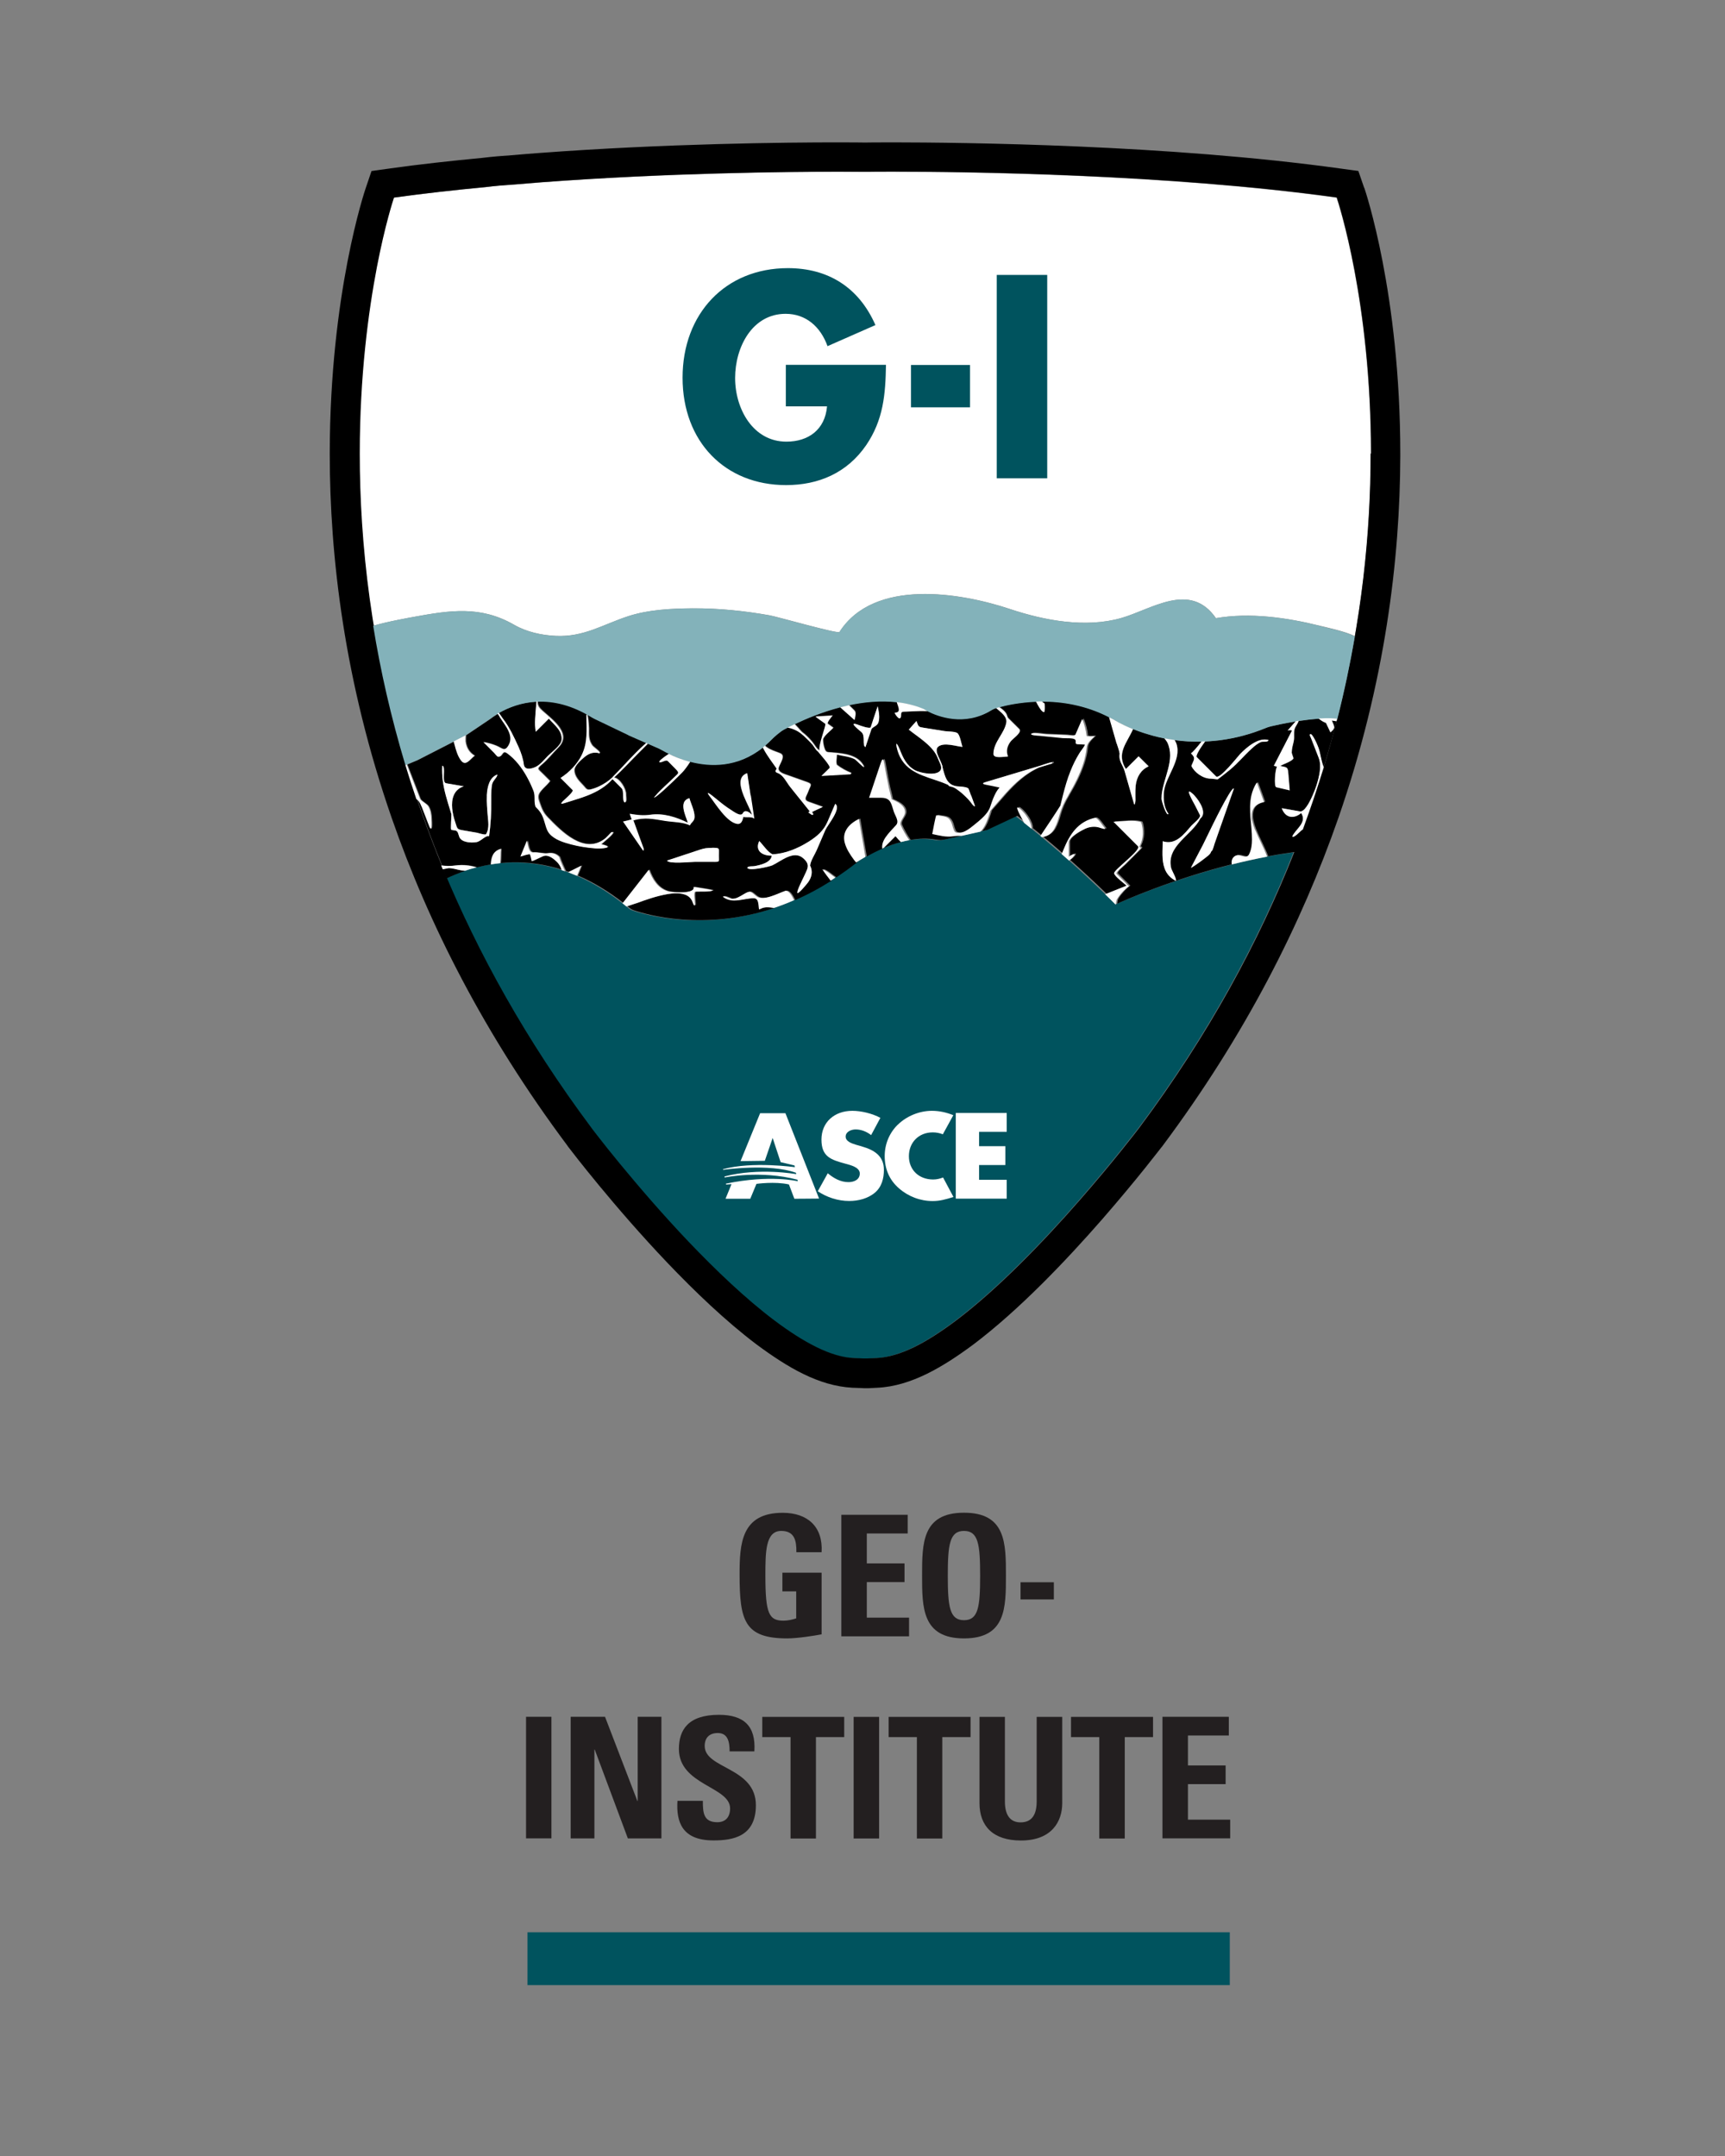<?xml version="1.0" encoding="UTF-8"?>
<svg id="Layer_1" xmlns="http://www.w3.org/2000/svg" version="1.1" viewBox="0 0 216 270">
  <rect x="0" y="0" width="216" height="270" fill="#808080" stroke="none"/>
  <!-- Generator: Adobe Illustrator 29.1.0, SVG Export Plug-In . SVG Version: 2.1.0 Build 142)  -->
  <defs>
    <style>
      .st0 {
        fill: none;
      }

      .st1 {
        fill: #83b2ba;
      }

      .st2 {
        fill: #231f20;
      }

      .st3 {
        fill: #fff;
      }

      .st4 {
        fill: #666;
      }

      .st5 {
        fill: #00535e;
      }

      .st6 {
        fill: #1a1a1a;
      }
    </style>
  </defs>
  <polygon class="st5" points="153.99 248.6 109.8 248.6 66.05 248.6 66.05 241.98 110.11 241.98 153.99 241.98 153.99 248.6"/>
  <g>
    <path class="st3" d="M111.71,21.52c-2.11,0-3.26.01-3.26.01h-.19s-.05,0-.05,0c-.05,0-1.2-.01-3.31-.01-6.41,0-21.34.14-37.11,1.32-1.08.08-2.17.17-3.3.27-1.24.08-2.45.17-3.68.33-3.9.37-7.79.8-11.53,1.32-.1.3-1.12,3.39-2.14,8.69-1.08,5.58-2.15,13.6-2.15,23.35v.04c0,6.48.49,13.73,1.76,21.53.02,0,.03-.01.05-.02,1.67-.51,4.65-1.03,5.01-1.1,4.55-.82,8.35-1.44,12.59,1,1.55.89,3.43,1.3,5.2,1.38,3.52.16,5.88-1.42,9.05-2.46,2.55-.83,5.42-.97,8.07-.99,3.24-.02,6.48.31,9.67.88.97.17,8.56,2.35,8.73,2.08,4.32-6.75,15.17-4.94,21.36-2.87,4.32,1.44,9.47,2.4,13.93,1.12,3.8-1.08,8.62-4.64,11.85.02,4.26-.73,8.86-.08,13,.95.59.15,3.3.72,4.36,1.3.01,0,.02.01.04.02,1.44-8.3,1.99-16.01,1.99-22.85v-.02s0-.06,0-.1c-.01-18.88-4.05-31.23-4.29-31.95-21.24-2.96-46.7-3.24-55.62-3.24Z"/>
    <path class="st5" d="M158.65,107.29c-1.52.29-3.01.62-4.43.98-7.9,1.99-13.95,4.73-14.49,4.97-.03.01-.04.02-.04.02-.44-.44-.87-.86-1.3-1.28-1.61-1.56-3.14-2.98-4.54-4.22-.31-.28-.62-.55-.92-.81-.92-.8-1.75-1.51-2.49-2.12-.06-.05-.12-.1-.18-.15-.41-.34-.78-.64-1.11-.91-.34-.28-.65-.52-.91-.73-.32-.25-.56-.44-.74-.58-.2-.15-.31-.24-.31-.24l-.51.24-3.27,1.53-.64.14-2.35.53-2.18.49s-.45.08-.62.09c-.15,0-.56-.04-.67-.06-1.02-.19-2.07-.14-3.1.04-.36.06-.7.14-1.04.23-.75.2-1.47.45-2.13.72-.06.06-.18.12-.19.08-.82.35-1.54.72-2.12,1.05-.51.29-.91.54-1.15.7-.18.12-.28.19-.28.19-.79.62-1.57,1.19-2.36,1.71-.19.13-.39.26-.58.38-1.54.99-3.07,1.8-4.57,2.45-.85.37-1.7.7-2.53.98-8.93,3-16.21.82-17.7.31-.18-.06-.36-.17-.4-.2-.12-.1-.25-.2-.37-.3-.16-.13-.33-.27-.49-.4-1.96-1.53-3.86-2.65-5.7-3.44-.38-.16-.75-.31-1.12-.45-.12-.05-.24-.09-.37-.13-.14-.05-.28-.1-.42-.14-2.25-.73-4.38-.99-6.33-.95h0c-.48.01-.94.05-1.4.09-.4.04-.79.09-1.17.16-.62.1-1.22.22-1.79.37-.5.13-.98.27-1.44.42-.85.29-1.61.61-2.3.94,4.31,10.14,10.16,20.67,18.06,31.26.06.07.03.03.08.11.04.06.11.14.18.24.16.21.4.51.7.9.61.78,1.5,1.89,2.59,3.23,2.2,2.67,5.24,6.23,8.64,9.81,3.4,3.57,7.16,7.17,10.77,9.87,3.66,2.74,7.06,4.57,9.93,4.68l1.13.05h.25s.31,0,.31,0l1.12-.05c1.45-.07,3.02-.54,4.71-1.36,1.66-.81,3.42-1.96,5.22-3.31,5.37-4.05,11.09-10.03,15.45-15.02,4.24-4.84,7.16-8.68,7.51-9.12,8.76-11.74,15.02-23.39,19.43-34.54-1.14.16-2.27.33-3.37.54Z"/>
    <path class="st6" d="M55.94,110.05h0s-.01-.03-.02-.04c0,.01.01.03.02.04Z"/>
    <path class="st0" d="M52.22,95.2l4.59-2.35,1.49-.76,2.94-1.98c.3-.23.65-.47,1.06-.72.06-.03.11-.07.17-.1,1.2-.69,2.8-1.32,4.73-1.42.04,0,.07,0,.11,0,1.97-.08,4.28.41,6.82,1.99.04.03.34.18.34.18l4.07,1.95.22.12,2.17.95.21.09,1.39.61s.3.16.49.26c.18.1.43.24.74.39.65.32,1.57.71,2.66.99,2.51.65,5.93.76,9.09-1.77.09-.07.19-.16.28-.24.29-.25.58-.52.87-.82.21-.22.96-.91,1.54-1.22.13-.07.27-.14.42-.22.26-.13.56-.28.89-.44,1.43-.68,3.43-1.52,5.7-2.11.36-.09.72-.18,1.09-.26,1.92-.41,3.97-.61,5.99-.38,1.15.13,2.28.4,3.37.85,0,0,.18.12.49.28,1.23.63,4.58,1.97,8-.13.07-.04.29-.16.43-.21.05-.02.11-.03.17-.05.11-.03.23-.07.38-.11.9-.25,2.56-.61,4.6-.69.24,0,.48-.02.73-.02,2.49-.01,5.47.44,8.43,1.97.21.1.41.2.62.31,0,0,.86.56,2.38,1.17.43.17.92.35,1.45.52.21.07.42.13.64.19.16.05.32.09.49.14.43.11.87.22,1.34.31.41.08.83.15,1.28.21,1.04.14,2.17.22,3.37.19.15,0,.29-.01.45-.02.37-.02.75-.04,1.14-.08.16-.02.32-.03.48-.05.13-.02.26-.03.39-.05,1.77-.24,3.66-.72,5.63-1.53.09-.04.38-.14.6-.19.55-.13,1.74-.39,3.11-.61.12-.02.24-.04.36-.06.81-.12,1.67-.22,2.51-.28.54-.04,1.06-.05,1.56-.03.27,0,.52.03.77.06,3.13-12.28,4.18-23.57,4.18-33.18v-.02s0-.06,0-.1c-.01-18.88-4.05-31.23-4.29-31.95-21.24-2.96-46.7-3.24-55.62-3.24-2.11,0-3.26.01-3.26.01h-.19s-.05,0-.05,0c-.05,0-1.2-.01-3.31-.01-6.41,0-21.34.14-37.11,1.32-1.08.08-2.17.17-3.3.27-1.24.08-2.45.17-3.68.33-3.9.37-7.79.8-11.53,1.32-.1.3-1.12,3.39-2.14,8.69-1.08,5.58-2.15,13.6-2.15,23.35v.04c0,11.1,1.4,24.44,5.79,38.97l.17-.07,1.29-.54Z"/>
    <path d="M170.82,23.53l-.73-2.12-2.21-.3c-21.6-3-47.15-3.27-56.17-3.28-2.1,0-3.3.02-3.31.02h-.19s0,0,0,0c0,0-1.21-.02-3.31-.02-6.47,0-21.47.14-37.39,1.33-1.1.08-2.2.17-3.3.27-1.23.08-2.51.18-3.8.34-3.9.37-7.85.8-11.68,1.34l-1.08.15-1.13.16-.72,2.12c-.1.29-4.49,13.21-4.51,33.23v.07c0,12.82,1.83,28.55,7.77,45.63,4.56,13.12,11.55,27.03,22.01,41.03l.03.05.02.03c.5.66,5.76,7.53,12.4,14.51,3.49,3.66,7.36,7.37,11.23,10.29,3.88,2.87,7.75,5.18,11.98,5.41l1.15.04.33.02h.52s1.14-.06,1.14-.06c2.14-.1,4.19-.77,6.17-1.73,1.97-.97,3.89-2.24,5.82-3.67,5.79-4.37,11.65-10.55,16.12-15.66,2.23-2.56,4.11-4.84,5.44-6.5.66-.83,1.19-1.5,1.55-1.96.18-.23.32-.41.42-.54h-.01s.1-.1.1-.1l.08-.11c10.45-14,17.44-27.92,22.01-41.04,5.89-16.95,7.74-32.57,7.77-45.33h0s0-.34,0-.34c0-20.04-4.41-33-4.5-33.27ZM171.62,56.82v.02c0,9.61-1.05,20.9-4.18,33.18,0,.01,0,.03-.01.04-.02.08-.04.15-.06.23,0,.01,0,.03-.01.04-.01.05-.03.11-.04.16-.23.89-.47,1.79-.72,2.69,0,0,0,.01,0,.02-.27.95-.54,1.9-.83,2.85,0,0,0,.01,0,.02v.04c-.37,1.16-.74,2.33-1.13,3.5-.06.18-.12.37-.18.55-.26.76-.53,1.53-.8,2.3-.16.46-.32.91-.49,1.37,0,0,0,0,0,0-.01.04-.03.08-.04.12-.34.92-.69,1.84-1.06,2.76h0c-4.41,11.16-10.67,22.81-19.43,34.55-.34.44-3.27,4.28-7.51,9.12-4.36,4.99-10.08,10.97-15.45,15.02-1.81,1.35-3.56,2.5-5.22,3.31-1.68.82-3.25,1.29-4.71,1.36l-1.12.05h-.31s-.25,0-.25,0l-1.13-.05c-2.87-.11-6.27-1.94-9.93-4.68-3.61-2.71-7.36-6.3-10.77-9.87-3.4-3.57-6.44-7.14-8.64-9.81-1.1-1.33-1.98-2.45-2.59-3.23-.3-.39-.54-.69-.7-.9-.08-.11-.14-.19-.18-.24-.06-.07-.02-.04-.08-.11-8.2-10.99-14.2-21.9-18.55-32.39,0,0,0,0,0,0-.07-.16-.13-.31-.19-.47,0-.01,0-.02-.01-.03-.81-1.98-1.56-3.94-2.26-5.88-.8-2.23-1.53-4.44-2.19-6.63v-.04c-4.4-14.53-5.8-27.87-5.8-38.97v-.04c0-9.74,1.08-17.76,2.15-23.35,1.02-5.3,2.04-8.39,2.14-8.69,3.75-.52,7.63-.95,11.53-1.32,1.23-.15,2.44-.25,3.68-.33,1.12-.1,2.21-.18,3.3-.27,15.77-1.18,30.7-1.32,37.11-1.32,2.11,0,3.26.01,3.31.01h.24s1.15-.02,3.26-.02c8.92,0,34.38.28,55.62,3.24.24.72,4.28,13.07,4.29,31.95,0,.04,0,.08,0,.1Z"/>
    <path class="st3" d="M50.77,95.81s0,.03.01.04c0-.01,0-.03-.01-.04h0Z"/>
    <path class="st3" d="M55.24,108.38c.07.16.13.32.19.47,0,0,0,0,0,0-.07-.17-.14-.34-.21-.51,0,.01,0,.02.01.03Z"/>
    <path d="M110.68,106.18c.66-.28,1.38-.53,2.13-.72-.24-.24-.47-.48-.67-.73-.49.49-.97.97-1.46,1.46Z"/>
    <path d="M57.68,108.98c-.47-.08-1.04-.28-1.52-.26-.28.06-.51.1-.71.14.16.38.32.76.48,1.14.69-.33,1.46-.65,2.31-.94-.19-.02-.38-.04-.55-.07Z"/>
    <path d="M62.93,89.95c.84,1.07,1.45,2.39,2.01,3.62.31.69.56,1.42.66,2.18.1.72.83.61,1.45.33.62-.29,1.09-.92,1.56-1.39.5-.5,1.62-1.3,1.71-1.97.16-1.17-.9-1.91-1.59-2.7-.55.55-1.09,1.1-1.64,1.64-.19-1.02-.03-2.21.06-3.39,0-.14.02-.27.03-.41-1.92.1-3.53.73-4.73,1.42.09.13.18.26.27.38.06.09.13.19.19.28Z"/>
    <path d="M162.97,103.99c-.12.1-.99,1.03-1.15.77.37-.91,1.91-1.74,1.11-2.93-.97.8-2.01.59-2.43-.61.75.13,1.51.27,2.26.4.55.1,1.17-1.02,1.6-2,.24-.56.43-1.08.5-1.3.31-1.01.67-2.37.27-3.39-.32-.83-.64-1.65-.96-2.47-.05-.13-.25-.42-.11-.51.28-.16.96,1.46,1.04,1.71.26.79.31,1.57.62,2.35,0,.02.02.05.03.07.59-1.94,1.13-3.86,1.62-5.75-.28-.04-.53-.08-.59-.1.33.84.52.9-.17,1.49-.19-.39-.38-.79-.56-1.18-.32-.12-.6-.29-.83-.48-.03-.02-.06-.04-.08-.06-.83.05-1.7.16-2.51.28,0,.02-.01.04-.02.05-.08.25-.3.55-.41.77-.27.52-.05,1.15-.2,1.79-.11.45-.24.91-.24,1.38,0,.1.23.67.22.7-.12.37-1.32.76-1.67.96.93.22.95.11,1.03,1.03.06.68.11,1.35.17,2.03-.56-.13-1.12-.26-1.68-.39-.32-.08-.12-2.34.1-2.58-.14,0-.28-.1-.41-.1.76-1.47,1.52-2.95,2.28-4.42-.16-.07-.4-.05-.56,0,.32-.37.65-.73.97-1.1.02-.02.04-.04.05-.06-1.38.22-2.56.48-3.11.61-.22.05-.51.15-.6.19-1.97.82-3.86,1.29-5.63,1.53-.13.02-.26.04-.39.05-.16.02-.32.03-.48.05-.38.04-.77.07-1.14.08-.48.65-1.25,1.78-1.05,1.98.22.22.45.45.67.67.58.58,1.16,1.16,1.74,1.74.43.43,2.71-2.49,3.01-2.8.78-.81,2.32-2.15,3.57-1.75-.1.3-.6.16-.92.23-.45.19-.84.52-1.2.84-.93.85-1.73,1.82-2.7,2.63-.5.42-1.02.81-1.54,1.21-.09.02-.65-.08-.88-.08-.97,0-2.04-.76-2.43-1.6.33-.84.58-.94-.05-1.57.23-.16.76-.76,1.33-1.48-1.2.03-2.33-.05-3.37-.19.1.15.18.32.24.49.65,2.03-1.32,4.03-1.57,5.96-.02.16-.03.33-.03.5-.03.8.12,1.64.6,2.29-.23.44-.87-1.59-.87-1.88,0-.14,0-.27.02-.41.19-2.21,1.74-4.49.71-6.66-.07-.14-.21-.32-.37-.51-.47-.09-.91-.2-1.34-.31-.17-.04-.33-.09-.49-.14-.22-.06-.44-.13-.64-.19-.53-.17-1.02-.35-1.45-.52,0,.01,0,.02-.02.03-.76,1.73-2.13,3.02-.88,4.97.53-.53,1.06-1.06,1.59-1.59.42.42.84.84,1.26,1.25-.99.46-1.49,1.33-1.62,2.39-.05.42-.05.85-.04,1.27,0,.21,0,.42.01.63,0-.15-.06.8-.18.4-.1-.35-.2-.69-.3-1.04-.29-1.02-.59-2.05-.88-3.07-.22-.77-.76-1.2-.62-2.17-.06-.42-.25-.86-.36-1.27-.28-.98-.56-1.96-.84-2.94-.04-.12-.07-.25-.11-.37-2.96-1.52-5.94-1.98-8.43-1.97.12.12.23.22.33.26,0,.02.01.06.02.11.03.28.03.97-.07.97-.22,0-.53-.43-.81-.96-.06-.12-.13-.24-.19-.36-2.05.08-3.7.44-4.6.69.13.08.24.17.36.26.2.16.39.34.52.57.11.2.11.42.27.57l1.34,1.33c.43.43-.77,1.18-1.07,1.57-.43.56-.6,1.21-.33,1.88-.52,0-1.81.31-1.81-.34.01-1.5,1.38-2.54,1.62-3.96.1-.59-.45-1.09-.95-1.51-.11-.09-.22-.19-.32-.27-.06.02-.12.04-.17.05-.14.04-.36.16-.43.21-3.41,2.1-6.77.76-8,.13-.21-.01-.42-.01-.63-.01-.1,0-.19,0-.29,0-.55.03-1.11.03-1.66.07-.54.04-.75-.1-.75.47-.03.88-.66-.02-.8-.32.72-.02.56-.48.4-.98-.02-.06-.04-.13-.06-.19-.02-.06-.05-.11-.06-.17-2.01-.23-4.07-.03-5.99.38l.67.67c.28.28.07.82.03,1.19-.5-.44-.99-.88-1.48-1.32-.1-.09-.21-.18-.31-.28-2.26.59-4.27,1.43-5.7,2.11.12.16.27.3.41.45.17.19.32.38.5.55.47.34.87.76,1.25,1.2.24.27.62.99.96,1.1-.21-.58.88-3.22.71-3.35-.35-.25-.69-.5-1.03-.74-.07-.05-.13-.1-.2-.15.21-.01.42-.02.63-.04.5-.03,1.01-.06,1.51-.09-.14.18-.77.91-.59,1.04.23.16.45.33.68.49-.35.41-1.16.95-1.29,1.47,0,.39.07.78.2,1.16.18.52.39.41.89.46,1.51.14,3.33.26,4.07,1.82-.13.1-.93-.87-1.26-1.02-.68-.31-1.44-.36-2.16-.53,0,.29-.15,1.01,0,1.29.55.42,1.15.75,1.79,1.01-.03.19-.03.16-.22.17-1.17.07-2.33.13-3.5.2.34-.33.68-.67,1.02-1,.2-.2-1.24-1.77-1.49-2.1-.17-.05-.5-.63-.62-.79-.37-.42-.78-.8-1.17-1.18-.33-.32-.71-.56-1.11-.73-.27-.12-.56-.21-.86-.25-.15.08-.29.15-.42.22-.58.31-1.32,1-1.54,1.22-.29.3-.58.57-.87.82.04.06.08.11.1.13.02.01.04.02.06.04.49.37,1.11.55,1.68.77.77.3.11,1.11-.13,1.77-.23.63.76.86,1.16,1.01.81.29,1.62.58,2.44.87.67.24.35.44.11,1.1-.07.21-.17.38-.24.55-.17.36-.23.61.26.79.6.21,1.19.43,1.79.64l-1.37.64c.07.08.12.18.16.28,0,.27-.53-.19-.61-.26.06-.03.13-.06.2-.09-.53-.67-1.07-1.34-1.61-2.01-.29-.36-.59-.73-.88-1.1-.43-.55-.83-1.45-1.5-1.69-.32-.12-.41-.22-.16-.56-.48-.69-1.17-1.58-1.65-2.48-.03-.06-.07-.11-.1-.17-3.16,2.54-6.59,2.43-9.09,1.77-.03.06-.07.11-.1.16-.33.51-.69.96-.88,1.16-.21.23-2.2,2.21-3.11,2.9-.22.17-.39.27-.43.24.06-.08.14-.16.21-.24.66-.78,1.47-1.44,2.19-2.16.64-.64.88-.58.24-1.23-.3-.3-.6-.6-.9-.91-.22-.23-.66.13-.97.14-.42,0,.39-.59.93-.95.05-.04.11-.07.16-.1-.31-.15-.56-.29-.74-.39-.19-.11-.49-.26-.49-.26l-1.39-.61c-.07.07-.14.14-.21.21-.31.31-.62.62-.94.94-1.02,1.02-2.01,2.13-3.09,3.09.75.15,1.48,1.41,1.49,2.1,0,.04,0,.09,0,.14.03.34.12.87-.16.87-.17-.14-.17-.5-.18-.87-.01-.36-.03-.74-.21-.92-.38-.38-.75-.75-1.13-1.13-.84.97-1.93,1.59-3.1,2.05-.26.1-.52.21-.79.29-.7.23-1.41.43-2.11.67-.47.16-.51.05-.23-.22.11-.11.48-.42.79-.74.3-.29.54-.58.45-.68-.5-.5-1.01-1.01-1.51-1.51,1.09-.7,2.1-1.74,2.66-2.89.75-1.55.59-3.15.58-4.82,0-.07,0-.14,0-.22.06-.07.12.07.16.3.09.46.14,1.28.14,1.42,0,.8-.07,1.42.4,2.11.18.27,1.08.82.96,1.02-.71-.23-1.34,0-1.9.46-.42.34-1.28,1.09-1.28,1.66,0,.78.6,1.37,1.1,1.89.36.37.4.64.94.51.38-.09.75-.23,1.1-.4.59-.29,1.21-.69,1.68-1.16,1.33-1.32,2.56-2.81,3.98-4.06.07-.07.14-.14.22-.2l-2.17-.95-.22-.12-4.07-1.95s-.3-.16-.34-.18c-2.54-1.57-4.84-2.07-6.82-1.99,0,.04,0,.09,0,.13,0,.1.02.18.04.27.11.4.48.69.81.99,1.28,1.12,3.39,2.75,1.73,4.41-.68.68-1.29,1.48-2.02,2.09-.72.61-.53.55.12,1.21.29.29.57.57.86.86.08.08-.78.89-.88,1-.32.34-.49.57-.54.82-.05.24,0,.51.15.93.27.75.43,1.22.99,1.8,1.74,1.8,4.57,4.7,7.19,2.69.28-.22.51-.51.76-.76.12-.12.29-.05.26-.02.05.24-1.24,1.24-1.48,1.48,1.79.41.13.59-.75.52-1.02-.08-2.04-.24-3.03-.5-.94-.25-2.05-.59-2.71-1.36-.38-.44-.51-1.21-.7-1.76-.24-.71-.5-1.07-1.03-1.6-.18-.52-.09-.95-.13-1.42-.02-.19-.05-.39-.14-.61-.25-.6-.53-1.2-.84-1.77-.62-1.1-1.4-2.13-2.43-2.88-.7-.51-.54.49-1.17.41-.12-.01-.4-.4-.47-.47-.45-.45-.9-.9-1.35-1.36.53.1,1.05.24,1.55.44.78.31,1.09.84,1.61-.05.72-1.25-.48-2.51-1.13-3.55-.02-.03-.04-.05-.05-.08-.03-.04-.11-.15-.21-.3-.41.25-.75.49-1.06.72l-2.94,1.98c0,.14-.02.27-.02.4,0,.13,0,.26,0,.35.09.76.45,1.4,1.13,1.8-.68.54-1.14,1.41-1.75.5-.38-.56-.56-1.2-.72-1.84-.04-.15-.08-.3-.12-.44l-4.59,2.35-1.29.54s.02.06.03.08l.09.23,1.38,3.57.16.41c.12.31.82.6,1.04.96.28.46.35,1.01.37,1.54.02.45.12,1.92-.29.86-.31-.79-.61-1.58-.92-2.38-.18-.46-.36-.76-.65-.95.92,2.74,1.96,5.51,3.11,8.32.58.08,1.11.1,1.78,0,.92-.12,1.8-.02,2.64.24.57-.15,1.17-.27,1.79-.37.05-.87.25-1.68,1.26-1.96-.06.6-.01,1.21-.09,1.8.46-.04.92-.08,1.4-.09h0c1.95-.04,4.07.22,6.33.95-.13-.39-.31-.75-.67-1.09-.48-.45-1.1-.9-1.74-.63-.45.2-.88.43-1.34.61-.05-.16-.14-.82-.27-.89-.39.06-.78.17-1.15.3.27-.66.54-1.32.81-1.99.16.53.19,1.51.79,1.47.64-.04,1.26.2,1.87.1.54-.09,1.02.09,1.4.49.2.64.47,1.17.73,1.76.12.04.24.08.37.13.55-.27,1.1-.55,1.64-.82-.17.43-.35.85-.52,1.27,1.84.8,3.74,1.91,5.7,3.44,1.09-1.4,2.19-2.8,3.28-4.2.43,1.18,1.12,2.34,2.41,2.7.64.18,3.46.35,3.2-.55.79.13,1.6.24,2.39.41-.13.27-1.81.14-2.22.2-.17.2,0,1.25,0,1.53,0,.39-.17.09-.25-.13-.12-.36-.34-.68-.66-.88-.73-.45-1.86-.34-2.67-.2-1.27.23-2.51.66-3.71,1.1-.39.14-.84.26-1.27.42.12.1.25.2.37.3.04.03.22.14.4.2,1.49.51,8.77,2.7,17.7-.31-.66-.1-1.24-.19-1.85.19-.11-.59,0-1.42-.7-1.41-1.3.01-2.62.73-3.81-.16-.08-.28.93.19,1.03.23.54.05,1.06-.29,1.5-.55.91-.55.87-.38,1.66.24.83.65,2.68-.38,3.53-.66.48-.15.87.51,1.18,1.15,1.5-.65,3.02-1.46,4.57-2.45-.37-.47-.73-.93-1.05-1.44.54.15,1.18.75,1.63,1.05.78-.53,1.57-1.09,2.36-1.71,0,0,.1-.07.28-.19-.11-.12-.21-.23-.28-.33-.47-.64-.94-1.34-1.15-2.12-.39-1.42.57-2.41,1.77-3.01.27,1.58.55,3.17.82,4.75.58-.33,1.3-.7,2.12-1.05-.09-.66.28-1.25.68-1.75.33-.41.7-.78,1.05-1.17.43-.47-.09-1.12-.28-1.68-.32-.96-.36-1.74-1.56-1.74h-1.54c.03-.1.06-.19.1-.29.44-1.3.87-2.61,1.31-3.91.29-.85.36-.83.54.2.16.92.32,1.85.53,2.76.07.32.15.63.23.95.04.16.07.32.12.48.27.1.52.23.77.37.45.27.9.67.9,1.23-.01.63-.78,1.13-.53,1.66.3.65.65,1.27,1.06,1.86,1.03-.18,2.08-.22,3.1-.04.1.02.51.07.67.06.16,0,.62-.09.62-.09l2.18-.49c-.34,0-.69,0-1.05.05-.91.14-1.74-.1-2.63-.28.06-.27.43-2.38.53-2.36,1,.2,1.52.06,1.9,1,.1.26.23.95.45,1.12.84.38,1.8-.43,2.45-.97.7-.57,1.65-1.33,1.93-2.2.15-.47.32-.97.54-1.43.17-.36.37-.7.63-.99-.59-.12-1.19-.24-1.78-.36-.25-.05-.44-.17-.12-.27,1.24-.37,2.47-.74,3.7-1.11,1.04-.31,2.09-.63,3.13-.94.55-.17,1.06-.38,1.63-.49.09.15.03.17-.11.21-.51.15-1.02.31-1.53.46-1.71.73-3.08,2.02-4.3,3.38-.04.04-.07.08-.1.12-.56.63-1.11,1.28-1.67,1.91-.21.67-.41,1.35-.76,1.97-.15.27-.31.48-.48.64l.64-.14,3.78-1.77s.38.29,1.05.82c-.03-.06-.06-.12-.1-.19-.16-.31-1.41-2.43-.37-1.53.52.45,1.4,1.59,1.37,2.44.34.27.7.57,1.11.91.84-1.26,1.69-2.51,2.5-3.79.1-.43.21-.86.32-1.29.26-1.03.55-2.06.95-3.05.31-.78.68-1.54,1.13-2.26.22-.36.54-.67.68-1.05-.2-.02-.83-.04-.89-.04-.49-.02-.08-.39-.38-.62-.26-.2-1.18-.12-1.49-.15-.97-.1-1.94-.19-2.91-.29-.09,0-1.26-.04-1.04-.27.16-.17,1.51.06,1.73.07.9.04,1.79.07,2.69.11.27.01.99.19,1.11-.09.28-.64.56-1.29.84-1.93.28.68.48,1.38.55,2.12.16.12.79.03,1.01.04-.45.43-.95.83-1.01,1.45-.06.66-.21,1.3-.41,1.94-.45,1.42-1.14,2.75-1.9,4.03,0,0,0,.02-.01.03-.51.85-.83,1.53-1.1,2.48-.15.55-.33,1.1-.6,1.6-.35.64-.89,1.05-1.6,1.11.74.61,1.57,1.32,2.49,2.12.08-.19.15-.38.23-.57.77-1.87,1.81-3.54,3.98-3.97.39.1.91.97,1.2,1.3.23.26-.72-.09-.77-.1-.6-.15-1.21-.07-1.76.19-.51.24-2,1.04-2,1.68v1.8c.71-.5,1.05-.43.34.23-.1.09-.21.16-.31.25,1.39,1.24,2.93,2.66,4.54,4.22.89-.36,1.79-.71,2.68-1.07-.32-.31-1.5-1.14-1.56-1.56-.06-.42,3.44-2.92,2.99-3.38-1.02-1.02-2.05-2.04-3.07-3.07,1,0,2.6-.29,3.47.06.31,1,.29,2.04-.18,2.99-.09.29.37.06.01.42-.64.64-1.29,1.28-1.93,1.93-.17.17-1.16.94-.96,1.14.51.51,1.02,1.02,1.53,1.53-.54.38-1.14,1.05-1.49,1.62-.07.12-.12.37-.15.64.54-.25,6.59-2.99,14.49-4.97-.05-.39,0-.79.36-1.03.62-.44,1.42.49,1.81-.24.3-.57.37-1.23.37-1.86,0-1.86-.48-3.74-.08-5.51.13-.56.34-1.1.68-1.63.2.54.4,1.09.6,1.63.1.28.2.55.3.83-1.95.37-1.69,2.04-1.12,3.48.45,1.11,1.08,2.21,1.5,3.36,1.1-.21,2.23-.38,3.37-.54.38-.97.75-1.93,1.11-2.9-.05.05-.1.1-.16.14ZM61.62,98.24c-.09.46-.1.92-.1,1.38,0,.19,0,.39,0,.58.02,1.53-.06,3.01-.27,4.52-.5-.12-1.01.66-1.62.75-.7.1-1.83.03-2.11-.66-.15-.37-.13-.75-.55-.82-.06,0-.41-.03-.46-.08-.11-.12.04-1.67.02-1.95-.25-.83-.5-1.6-.7-2.34-.32-1.2-.52-2.37-.45-3.73.52.07-.13,2.1.49,2.2.74.13,1.47.25,2.21.38-.67.22-1.05.64-1.26,1.14-.41.97-.16,2.3.18,3.33.29.88.21.91,1.02,1.05.56.1,1.13.19,1.69.29.2.04.96.3,1.15.2.47-.77.27-1.67.2-2.52-.04-.57-.13-1.46-.09-2.34.06-1.16.36-2.29,1.32-2.63.01.35-.56.73-.66,1.24ZM79.32,102.72c.27.74.54,1.47.8,2.21.16.44.32.88.48,1.31.02.06,0,.38-.09.23-.83-1.2-1.66-2.4-2.48-3.6.36-.07.72-.17,1.08-.27-.08-.23-.17-.46-.25-.7.94.15,1.63.26,2.57.12,1.65-.24,3.24.29,4.71,1-.26-.86-1.23-2.69.19-3.08.21.76.64,1.55.65,2.35,0,.55-.47.69-.57,1.04-.87-.43-2.15-.4-3.1-.56-1.52-.25-2.49-.49-3.98-.07ZM89.43,107.93h-2.4c-.53,0-3.34.3-3.51-.16l4.14-1.37c.56-.18.9-.22,1.5-.22,1,0,.84.01.84,1,0,.74.13.76-.58.76ZM93.05,102.3c-.08.34-.19.84-.63.88-1.35-.05-2.86-2.57-3.55-3.44-.04-.05-.05-.08-.09-.12-.38-.52-.03-.3.36,0,.23.18.47.38.56.45.57.46,1.14.92,1.76,1.32.4.25,1.28.93,1.53.45.3-.55.85-.09,1.15.19-.14-.53-.67-1.47-1.05-2.42-.47-1.19-.7-2.4.45-2.79.14.93.28,1.86.42,2.79.15.97.3,1.95.44,2.92-.2-.32-1.02-.15-1.38-.24ZM103.35,103.95c-.36.84-.72,1.67-1.08,2.51-.24.55-.77,1.33-.83,1.94.37.74.21,1.51-.29,2.15-.15.2-1.13,1.38-1.29,1.29-.18-.11.66-1.74.76-1.97.44-1.02.95-1.51-.05-2.39-1.18-1.04-2.76.37-3.85.89-.33.16-3.04.78-3.14.3.13-.23.63-.15.85-.19.69-.12,2.13-.42,2.2-1.32-1.15.03-2.15-.59-1.56-1.83.44.44,1.09,1.44,1.67,1.66,1.58-.07,3.18-.74,4.5-1.57,1.1-.69,1.9-1.38,2.4-2.55.31-.73.62-1.46.94-2.19.84.56-.97,2.67-1.23,3.28ZM109.99,90.48c-.16.48-.77.55-.88.87-.25.74-.49,1.47-.74,2.21-.45-.2.03-1.41-.51-1.88-.44-.38-1.74-1.42-.35-.89.17.07,1.44.53,1.52.28.08-.24.16-.49.24-.73.21-.63.42-1.26.63-1.89.13.65.3,1.38.09,2.04ZM121.7,100.68c-.28-.39-.6-.74-.96-1.06-.12-.11-.23-.22-.35-.32-.36-.28-.85-.71-1.31-.78-.37-.06-.26-.18-.45-.26-2.01-.9-4.42-1.12-5.69-3.04-.32-.49-.53-1.05-.66-1.62-.21-.97.24-.08.36.22.42,1.08.85,2.04,1.9,2.63.62.35,2.76.8,3.23,0,.25-.42-.17-1.03-.32-1.43-.57-1.57-2.4-2.63-3.66-3.64.32-.36.64-.72.96-1.08.27.75.23.74.98.86.86.14,1.72.28,2.58.41.35.05,1.29.03,1.57.25.32.25.48,1.33.63,1.72-.82-.07-2.28-.6-3.02-.04-.69.52.53,1.96.54,2.66.3,1.13.51,2.12,1.74,2.31.32.05,1.41.03,1.52.36.1.27.19.53.29.8.15.4.3.81.44,1.21.15.4-.28-.07-.34-.15ZM146.65,108.7c.07.32.77,1.47.58,1.61-.64-.32-1.13-.84-1.38-1.51-.41-1.09-.25-2.31-.25-3.44,1.62.52,2.67-.89,3.6-1.96.21-.25,1.22-1,1.06-1.32-.2-.4-.4-.79-.6-1.19-.08-.16-.45-.8-.65-1.26-.19-.43-.22-.71.28-.27.09.07.18.17.28.27.7.75,1.6,2.22.75,2.88-1.05,2.11-4.29,3.43-3.66,6.2ZM154.21,99.62c-.38,1.07-.75,2.14-1.13,3.22-.33.94-.66,1.89-.99,2.83-.04.11-.08.25-.12.4-.03.1-.06.19-.1.28,0,.02-.02.05-.03.08,0,.01-.01.02-.02.04-.01.02-.02.04-.04.06-.04.06-.08.12-.13.14,0,.06-.04.12-.09.2,0,0,0,.02-.01.03,0,.01-.03.03-.04.04-.07.08-.14.16-.24.24-.03.02-.06.05-.09.07-.08.07-.17.14-.26.21-.04.03-.08.06-.12.09-.07.05-.15.11-.21.16-.16.12-.3.22-.39.29-.1.08-1.13.8-1.06.67.5-.95,1-1.9,1.5-2.86.29-.55,2.1-4.41,3.16-6.17.34-.56.61-.92.72-.88-.1.29-.2.58-.31.88Z"/>
    <path class="st0" d="M55.44,108.86c.02.06-.06-.14-.19-.47.07.16.13.32.19.47Z"/>
    <path class="st4" d="M50.77,95.81v.04c.05.14.1.28.14.42h0c-.05-.15-.1-.3-.15-.45Z"/>
    <path class="st1" d="M165.24,78.37c-4.14-1.03-8.74-1.68-13-.95-3.23-4.66-8.05-1.1-11.85-.02-4.46,1.27-9.61.32-13.93-1.12-6.19-2.06-17.04-3.88-21.36,2.87-.17.27-7.76-1.9-8.73-2.08-3.19-.57-6.43-.9-9.67-.88-2.65.02-5.52.15-8.07.99-3.18,1.04-5.53,2.63-9.05,2.46-1.77-.08-3.65-.49-5.2-1.38-4.24-2.44-8.04-1.83-12.59-1-.37.07-3.35.59-5.01,1.1-.02,0-.03.01-.05.02.9,5.56,2.21,11.39,4.03,17.44l.17-.07,1.29-.54,4.59-2.35,1.49-.76,2.94-1.98c.3-.23.65-.47,1.06-.72.06-.03.11-.07.17-.1,1.2-.69,2.8-1.32,4.73-1.42.04,0,.07,0,.11,0,1.97-.08,4.28.41,6.82,1.99.04.03.34.18.34.18l4.07,1.95.22.12,2.17.95.21.09,1.39.61s.3.16.49.26c.18.1.43.24.74.39.65.32,1.57.71,2.66.99,2.51.65,5.93.76,9.09-1.77.09-.07.19-.16.28-.24.29-.25.58-.52.87-.82.21-.22.96-.91,1.54-1.22.13-.07.27-.14.42-.22.26-.13.56-.28.89-.44,1.43-.68,3.43-1.52,5.7-2.11.36-.09.72-.18,1.09-.26,1.92-.41,3.97-.61,5.99-.38,1.15.13,2.28.4,3.37.85,0,0,.18.12.49.28,1.23.63,4.58,1.97,8-.13.07-.04.29-.16.43-.21.05-.02.11-.03.17-.05.11-.03.23-.07.38-.11.9-.25,2.56-.61,4.6-.69.24,0,.48-.02.73-.02,2.49-.01,5.47.44,8.43,1.97.21.1.41.2.62.31,0,0,.86.56,2.38,1.17.43.17.92.35,1.45.52.21.07.42.13.64.19.16.05.32.09.49.14.43.11.87.22,1.34.31.41.08.83.15,1.28.21,1.04.14,2.17.22,3.37.19.15,0,.29-.01.45-.02.37-.02.75-.04,1.14-.08.16-.02.32-.03.48-.05.13-.02.26-.03.39-.05,1.77-.24,3.66-.72,5.63-1.53.09-.04.38-.14.6-.19.55-.13,1.74-.39,3.11-.61.12-.02.24-.04.36-.06.81-.12,1.67-.22,2.51-.28.54-.04,1.06-.05,1.56-.03.27,0,.52.03.77.06.9-3.54,1.61-6.98,2.19-10.33-.01,0-.02-.01-.04-.02-1.06-.58-3.77-1.15-4.36-1.3Z"/>
    <path d="M55.19,108.25s.03.09.05.13c0-.01,0-.02-.01-.03-.01-.03-.03-.07-.04-.1Z"/>
    <g>
      <path class="st5" d="M110.94,45.68c-.06,3.71-.32,6.89-2.48,10.07-2.39,3.48-5.96,5-10.03,5-7.64,0-12.96-5.44-12.96-13.45s5.35-13.72,13.19-13.72c5,0,8.87,2.37,10.96,7.13l-6,2.64c-.87-2.43-2.7-4.05-5.25-4.05-4.16,0-6.32,4.15-6.32,8.04s2.26,7.97,6.42,7.97c2.74,0,4.84-1.49,5.09-4.42h-5.16v-5.2h12.54Z"/>
      <path class="st5" d="M121.46,45.71v5.3h-7.39v-5.3h7.39Z"/>
      <path class="st5" d="M131.13,46.81v13.09h-6.32v-25.47h6.32v12.38Z"/>
    </g>
    <g>
      <path class="st3" d="M107.93,143.57l-.74-.21c-.51-.16-1.3-.4-1.3-1.02s.71-.9,1.25-.9c.71,0,1.4.29,1.94.71l1.16-2.16c-1-.54-2.39-.88-3.51-.88-2.25,0-3.87,1.43-3.87,3.6s1.2,2.53,3.03,3.03c.62.17,1.77.44,1.77,1.22s-.73,1.08-1.42,1.08c-1,0-1.86-.5-2.59-1.11l-1.25,2.25c1.14.77,2.53,1.22,3.94,1.22,1.13,0,2.31-.3,3.18-1.01.89-.73,1.16-1.82,1.16-2.89,0-1.74-1.21-2.49-2.77-2.93Z"/>
      <path class="st3" d="M112.42,140.84c-1.07,1.05-1.64,2.46-1.64,3.93,0,1.6.56,2.99,1.8,4.06,1.16,1.01,2.65,1.58,4.21,1.58.91,0,1.61-.21,2.58-.5v-.05s-1.28-2.4-1.28-2.4c-.39.15-.81.25-1.24.25-1.81,0-3.04-1.22-3.04-2.92s1.21-2.98,2.99-2.98c.43,0,.86.08,1.26.24l1.3-2.37v-.03c-.86-.34-1.73-.54-2.67-.54-1.57,0-3.17.66-4.27,1.74Z"/>
      <path class="st3" d="M99.46,150.12c-.11.01,3.1-.02,3.1-.02l-4.21-10.69h-3.17s-2.45,6-2.45,6l3.04-.04.98-2.86,1,3.03,1.73.41.05.22s-5.27-.76-9,.25l.02.08s5.79-.84,9.12.37l.03.17s-4.64-.85-8.98.29c.02.11.02.13.02.13,0,0,4.5-.95,9.12.28v.04s.04.15.04.15c0,0-3.45-.85-9,.3l.03.12s.33-.04.67-.06l-.75,1.83h3.1l.77-1.86s2.31-.33,4.07.07l.68,1.8Z"/>
      <path class="st3" d="M122.6,141.75v1.79h3.29v2.36h-3.29v1.85h3.46v2.36h-6.38v-10.73h6.38v2.36h-3.46Z"/>
    </g>
    <path class="st0" d="M146.99,92.66c1.04.14,2.17.22,3.37.19.15,0,.29-.01.45-.02.37-.02.75-.04,1.13-.08-2.53.2-5.09,0-7.55-.62.43.11.87.22,1.34.31.41.08.83.15,1.27.21Z"/>
    <path class="st6" d="M151.76,106.35s-.03.08-.05.11c0-.01.01-.02.02-.04,0-.02.02-.05.03-.07Z"/>
    <path class="st6" d="M151.86,106.07c.04-.15.09-.29.12-.4-.04.11-.08.25-.12.4Z"/>
    <path class="st6" d="M151.46,106.86s-.03.04-.05.07c.01-.01.03-.03.04-.04,0,0,0-.02.01-.03Z"/>
    <path class="st0" d="M151.55,106.88s0-.02.01-.03c-.02.02-.03.04-.05.07.01-.01.03-.03.04-.04Z"/>
    <path class="st0" d="M151.26,107.17s-.06.05-.09.07c.03-.02.06-.05.09-.07Z"/>
    <path class="st0" d="M150.92,107.44s-.08.06-.12.09c.04-.03.08-.06.12-.09Z"/>
    <path class="st0" d="M151.78,106.52c-.04.06-.08.12-.13.14.05-.03.09-.08.13-.14Z"/>
    <path class="st0" d="M152.08,105.67c-.04.11-.08.25-.12.4.05-.15.09-.29.12-.4Z"/>
    <path class="st0" d="M151.83,106.42s.02-.05.03-.08c-.02.04-.03.08-.05.11,0-.01.02-.02.02-.04Z"/>
    <path class="st0" d="M150.58,107.69c-.16.12-.3.22-.39.29.08-.07.23-.17.39-.29Z"/>
    <path d="M151.18,107.24c-.08.07-.17.14-.26.21.09-.07.18-.14.26-.21Z"/>
    <path d="M151.51,106.92c-.07.08-.14.16-.24.24.1-.08.18-.17.24-.24Z"/>
    <path d="M150.8,107.54c-.07.06-.15.11-.21.16.07-.05.14-.1.21-.16Z"/>
    <path d="M151.65,106.66c0,.06-.04.12-.09.2.05-.07.09-.14.09-.2Z"/>
    <path d="M151.81,106.46s-.02.04-.04.06c.01-.02.02-.04.04-.06Z"/>
    <path d="M151.96,106.07c-.03.1-.06.19-.1.28.04-.09.07-.18.1-.28Z"/>
    <path class="st0" d="M163.62,102.47c.28-.77.54-1.54.8-2.3-.26.76-.54,1.53-.81,2.3h0Z"/>
    <path class="st3" d="M151.83,106.42s.02-.05.03-.08c-.02.04-.03.08-.05.11,0-.01.02-.02.02-.04Z"/>
    <path class="st3" d="M151.55,106.88s0-.02.01-.03c-.02.02-.03.04-.05.07.01-.01.03-.03.04-.04Z"/>
    <path class="st3" d="M163.13,103.84c.17-.46.33-.91.49-1.37h0c-.16.46-.31.91-.48,1.37Z"/>
    <path class="st3" d="M162.02,106.75s0,0,0-.01c0,0,0,0,0,.01h0Z"/>
    <path class="st3" d="M163.13,103.85s0,0,0,0c-.02.04-.03.08-.05.13.02-.04.03-.08.04-.12Z"/>
    <path class="st3" d="M151.55,106.88s-.03.03-.04.04c.02-.02.04-.04.05-.07,0,0,0,.02-.01.03ZM151.83,106.42s-.01.02-.02.04c.02-.03.03-.07.05-.11,0,.02-.02.05-.03.08Z"/>
    <path class="st0" d="M151.55,106.88s0-.02.01-.03c-.02.02-.03.04-.05.07.01-.01.03-.03.04-.04Z"/>
    <path class="st0" d="M163.13,103.84c.17-.46.33-.91.49-1.37.28-.77.54-1.54.8-2.3,0,0,0-.02,0-.03-.41,1.23-.85,2.46-1.31,3.71,0,0,0,0,0,0Z"/>
    <path class="st0" d="M151.83,106.42s.02-.05.03-.08c-.02.04-.03.08-.05.11,0-.01.02-.02.02-.04Z"/>
    <g>
      <path class="st3" d="M93.99,99.62c-.14-.93-.28-1.86-.42-2.79-1.14.39-.92,1.59-.45,2.79.38.95.91,1.89,1.05,2.42-.3-.29-.85-.75-1.15-.19-.26.48-1.13-.2-1.53-.45-.62-.39-1.2-.85-1.76-1.32-.09-.07-.33-.27-.56-.45-.39-.3-.74-.52-.36,0,.03.04.04.07.09.12.69.88,2.2,3.4,3.55,3.44.44-.04.55-.54.63-.88.36.09,1.18-.08,1.38.24-.15-.97-.29-1.95-.44-2.92Z"/>
      <path class="st3" d="M109.27,90.34c-.08.24-.16.49-.24.73-.08.25-1.35-.21-1.52-.28-1.39-.53-.09.52.35.89.55.47.06,1.68.51,1.88.24-.74.49-1.47.74-2.21.11-.33.72-.39.88-.87.21-.65.05-1.38-.09-2.04-.21.63-.42,1.26-.63,1.89Z"/>
      <path class="st3" d="M79.72,113.1c1.21-.45,2.44-.87,3.71-1.1.81-.15,1.94-.25,2.67.2.33.2.55.52.66.88.07.22.25.53.25.13,0-.28-.17-1.33,0-1.53.41-.06,2.09.07,2.22-.2-.79-.17-1.6-.27-2.39-.41.26.9-2.56.73-3.2.55-1.28-.36-1.97-1.52-2.41-2.7-1.09,1.4-2.19,2.8-3.28,4.2.16.13.33.27.49.4.43-.16.88-.28,1.27-.42Z"/>
      <path class="st3" d="M86.97,102.31c0-.81-.43-1.59-.65-2.35-1.42.39-.45,2.21-.19,3.08-1.47-.71-3.06-1.23-4.71-1-.94.13-1.62.03-2.57-.12.08.23.17.46.25.7-.36.1-.71.19-1.08.27.83,1.2,1.66,2.4,2.48,3.6.1.15.12-.18.09-.23-.16-.44-.32-.88-.48-1.31-.27-.73-.54-1.47-.8-2.21,1.48-.42,2.46-.17,3.98.07.94.15,2.23.13,3.1.56.11-.35.58-.5.57-1.04Z"/>
      <path class="st3" d="M98.26,111.59c-.85.28-2.69,1.31-3.53.66-.79-.62-.74-.79-1.66-.24-.44.26-.96.6-1.5.55-.1-.03-1.11-.5-1.03-.23,1.19.89,2.51.17,3.81.16.7,0,.58.82.7,1.41.61-.38,1.19-.29,1.85-.19.83-.28,1.68-.6,2.53-.98-.31-.64-.7-1.3-1.18-1.15Z"/>
      <path class="st3" d="M104.58,100.67c-.31.73-.63,1.46-.94,2.19-.5,1.16-1.3,1.86-2.4,2.55-1.32.83-2.92,1.51-4.5,1.57-.57-.22-1.22-1.22-1.67-1.66-.58,1.24.41,1.86,1.56,1.83-.07.9-1.51,1.2-2.2,1.32-.22.04-.72-.04-.85.19.1.49,2.81-.14,3.14-.3,1.09-.52,2.67-1.93,3.85-.89,1,.87.49,1.37.05,2.39-.1.23-.94,1.86-.76,1.97.16.1,1.14-1.09,1.29-1.29.49-.64.66-1.41.29-2.15.06-.6.59-1.38.83-1.94.36-.84.72-1.67,1.08-2.51.26-.61,2.07-2.72,1.23-3.28Z"/>
      <path class="st3" d="M107,90.18c.04-.37.26-.91-.03-1.19l-.67-.67c-.37.08-.73.17-1.09.26.1.09.21.18.31.28.49.44.99.88,1.48,1.32Z"/>
      <path class="st3" d="M102.96,108.85c.32.5.69.97,1.05,1.44.19-.12.39-.25.58-.38-.45-.3-1.09-.91-1.63-1.05Z"/>
      <path class="st3" d="M100.59,92.11c.4.38.8.76,1.17,1.18.13.16.46.74.62.79.25.32,1.7,1.9,1.49,2.1-.34.33-.68.67-1.02,1,1.17-.07,2.33-.13,3.5-.2.19-.01.19.01.22-.17-.64-.26-1.25-.59-1.79-1.01-.15-.27,0-1,0-1.29.72.17,1.48.22,2.16.53.33.15,1.13,1.12,1.26,1.02-.74-1.56-2.57-1.68-4.07-1.82-.5-.05-.71.06-.89-.46-.13-.37-.2-.76-.2-1.16.13-.51.94-1.06,1.29-1.47-.23-.16-.45-.33-.68-.49-.18-.13.45-.87.59-1.04-.5.03-1.01.06-1.51.09-.21.01-.42.02-.63.04.07.05.14.1.2.15.34.25.69.5,1.03.74.17.12-.92,2.76-.71,3.35-.33-.1-.72-.82-.96-1.1-.38-.44-.78-.86-1.25-1.2-.18-.17-.33-.37-.5-.55-.14-.15-.28-.29-.41-.45-.33.16-.62.31-.89.44.3.04.59.13.86.25.4.17.78.42,1.11.73Z"/>
      <path class="st3" d="M97.25,96.27c-.25.34-.16.44.16.56.66.24,1.07,1.14,1.5,1.69.29.37.58.73.88,1.1.54.67,1.08,1.33,1.61,2.01-.07.03-.13.06-.2.09.07.07.61.53.61.26-.04-.1-.09-.2-.16-.28l1.37-.64c-.6-.21-1.19-.43-1.79-.64-.5-.18-.43-.43-.26-.79.08-.16.17-.34.24-.55.24-.66.56-.86-.11-1.1-.81-.29-1.62-.58-2.44-.87-.4-.14-1.39-.38-1.16-1.01.24-.66.9-1.47.13-1.77-.57-.23-1.19-.4-1.68-.77-.02-.01-.04-.02-.06-.04-.03-.02-.06-.07-.1-.13-.09.08-.19.17-.28.24.03.06.07.11.1.17.48.9,1.17,1.79,1.65,2.48Z"/>
      <path class="st3" d="M89.17,106.18c-.6,0-.94.04-1.5.22l-4.14,1.37c.17.46,2.97.16,3.51.16h2.4c.71,0,.58-.02.58-.76,0-.98.16-1-.84-1Z"/>
      <path class="st3" d="M57.65,95.14c.61.92,1.07.05,1.75-.5-.68-.4-1.04-1.04-1.13-1.8,0-.1,0-.22,0-.35,0-.13.02-.26.02-.4l-1.49.76c.04.15.08.29.12.44.17.64.35,1.28.72,1.84Z"/>
      <path class="st3" d="M82.66,95.47c.31,0,.74-.36.97-.14.3.3.6.6.9.91.64.64.4.58-.24,1.23-.72.72-1.53,1.38-2.19,2.16-.07.08-.14.15-.21.24.04.04.21-.06.43-.24.9-.7,2.89-2.67,3.11-2.9.19-.19.55-.65.88-1.16.04-.05.07-.1.1-.16-1.1-.29-2.01-.67-2.66-.99-.05.03-.1.07-.16.1-.54.36-1.35.95-.93.95Z"/>
      <path class="st3" d="M62.71,106.3c-1.01.28-1.21,1.09-1.26,1.96.38-.06.77-.12,1.17-.16.08-.59.04-1.2.09-1.8Z"/>
      <path class="st3" d="M56.15,108.72c.48-.02,1.05.18,1.52.26.17.03.37.05.55.07.46-.16.94-.3,1.44-.42-.84-.26-1.72-.36-2.64-.24-.67.09-1.19.07-1.78,0,.14.33.22.53.19.47.2-.04.43-.07.71-.14Z"/>
      <path class="st3" d="M52.79,101.01c.3.79.61,1.58.92,2.38.41,1.07.31-.4.29-.86-.02-.53-.1-1.07-.37-1.54-.22-.37-.92-.66-1.04-.96l-.16-.41-1.38-3.57-.09-.23s-.02-.06-.03-.08l-.17.07c.43,1.41.88,2.82,1.37,4.25.29.19.47.49.65.95Z"/>
      <path class="st3" d="M60.96,99.62c-.04.88.05,1.77.09,2.34.06.85.27,1.75-.2,2.52-.19.1-.95-.16-1.15-.2-.56-.1-1.12-.19-1.69-.29-.81-.14-.73-.17-1.02-1.05-.34-1.03-.59-2.35-.18-3.33.21-.51.6-.93,1.26-1.14-.74-.13-1.47-.25-2.21-.38-.62-.1.03-2.13-.49-2.2-.07,1.36.13,2.52.45,3.73.2.75.44,1.51.7,2.34.02.27-.12,1.83-.02,1.95.05.05.4.07.46.08.42.07.4.45.55.82.28.69,1.42.76,2.11.66.62-.09,1.13-.87,1.62-.75.21-1.51.29-2.99.27-4.52,0-.19,0-.39,0-.58,0-.46.02-.93.1-1.38.1-.51.68-.89.66-1.24-.96.34-1.26,1.47-1.32,2.63Z"/>
      <path class="st3" d="M70.03,107.34c-.37-.4-.86-.58-1.4-.49-.61.1-1.23-.15-1.87-.1-.6.04-.63-.93-.79-1.47-.27.66-.54,1.33-.81,1.99.37-.13.76-.24,1.15-.3.13.07.22.73.27.89.46-.18.89-.41,1.34-.61.65-.28,1.26.18,1.74.63.37.34.54.69.67,1.09.14.04.28.09.42.14-.26-.59-.53-1.12-.73-1.76Z"/>
      <path class="st3" d="M76.72,97.31c-.47.47-1.08.87-1.68,1.16-.35.17-.72.31-1.1.4-.54.13-.58-.14-.94-.51-.5-.52-1.1-1.12-1.1-1.89,0-.56.86-1.31,1.28-1.66.56-.46,1.19-.69,1.9-.46.12-.21-.77-.75-.96-1.02-.47-.69-.4-1.31-.4-2.11,0-.13-.05-.96-.14-1.42-.04-.22-.1-.37-.16-.3,0,.07,0,.15,0,.22.02,1.67.18,3.26-.58,4.82-.56,1.16-1.57,2.19-2.66,2.89.51.5,1.01,1.01,1.51,1.51.09.09-.15.38-.45.68-.31.31-.68.63-.79.74-.28.28-.24.38.23.22.7-.23,1.41-.43,2.11-.67.27-.09.53-.19.79-.29,1.17-.46,2.26-1.09,3.1-2.05.38.37.75.75,1.13,1.13.19.19.2.56.21.92,0,.37.01.73.18.87.27,0,.18-.52.16-.87,0-.05,0-.1,0-.14,0-.69-.74-1.95-1.49-2.1,1.08-.96,2.06-2.07,3.09-3.09.31-.31.62-.62.94-.94.07-.07.14-.14.21-.21l-.21-.09c-.07.06-.14.14-.22.2-1.41,1.25-2.65,2.73-3.98,4.06Z"/>
      <path class="st3" d="M62.55,89.77c.65,1.04,1.85,2.3,1.13,3.55-.52.9-.83.36-1.61.05-.5-.2-1.02-.34-1.55-.44.45.45.9.9,1.35,1.36.08.08.36.46.47.47.63.08.47-.92,1.17-.41,1.03.75,1.81,1.78,2.43,2.88.32.57.6,1.17.84,1.77.09.22.12.42.14.61.04.47-.04.91.13,1.42.53.53.79.88,1.03,1.6.19.54.32,1.32.7,1.76.65.77,1.77,1.11,2.71,1.36.99.26,2.01.42,3.03.5.87.07,2.53-.11.75-.52.25-.25,1.53-1.24,1.48-1.48.04-.03-.14-.1-.26.02-.25.25-.49.54-.76.76-2.62,2.02-5.45-.89-7.19-2.69-.56-.58-.73-1.05-.99-1.8-.15-.42-.21-.68-.15-.93.05-.25.22-.47.54-.82.1-.11.96-.92.88-1-.29-.29-.57-.57-.86-.86-.65-.65-.84-.6-.12-1.21.73-.62,1.34-1.41,2.02-2.09,1.66-1.65-.45-3.29-1.73-4.41-.33-.29-.71-.58-.81-.99-.02-.09-.05-.17-.04-.27,0-.04,0-.09,0-.13-.04,0-.07,0-.11,0,0,.13-.02.27-.03.41-.09,1.18-.25,2.37-.06,3.39.55-.55,1.1-1.09,1.64-1.64.68.79,1.74,1.53,1.59,2.7-.09.67-1.21,1.47-1.71,1.97-.47.47-.94,1.11-1.56,1.39-.62.28-1.35.39-1.45-.33-.1-.76-.35-1.49-.66-2.18-.56-1.24-1.17-2.55-2.01-3.62-.07-.09-.13-.18-.19-.28-.09-.13-.18-.25-.27-.38-.06.04-.12.07-.17.1.1.15.18.26.21.3.02.03.04.05.05.08Z"/>
      <path class="st3" d="M72.77,108.41c-.54.28-1.09.55-1.64.82.37.14.74.29,1.12.45.17-.42.35-.85.52-1.27Z"/>
      <path class="st3" d="M139.72,113.24c.04-.27.08-.52.15-.64.35-.58.95-1.24,1.49-1.62-.51-.51-1.02-1.02-1.53-1.53-.2-.2.79-.96.96-1.14.64-.64,1.29-1.28,1.93-1.93.36-.36-.1-.13-.01-.42.47-.95.49-1.99.18-2.99-.87-.35-2.46-.06-3.47-.06,1.02,1.02,2.05,2.04,3.07,3.07.46.45-3.04,2.95-2.99,3.38.06.42,1.24,1.24,1.56,1.56-.89.36-1.78.71-2.68,1.07.43.41.86.84,1.3,1.28,0,0,.01,0,.04-.02Z"/>
      <path class="st3" d="M153.79,99.62c-1.07,1.76-2.88,5.63-3.16,6.17-.5.95-1,1.91-1.5,2.86-.07.13.96-.59,1.06-.67.08-.07.22-.17.39-.29.07-.05.14-.1.21-.16.04-.03.08-.06.12-.09.09-.07.18-.14.26-.21.03-.02.06-.05.09-.07.1-.08.18-.17.24-.24.02-.02.04-.04.05-.07.05-.07.09-.14.09-.2.05-.02.09-.08.13-.14.01-.02.02-.04.04-.06.02-.03.03-.07.05-.11.04-.09.07-.18.1-.28.05-.15.09-.29.12-.4.33-.94.66-1.89.99-2.83.38-1.07.75-2.14,1.13-3.22.1-.29.2-.58.31-.88-.12-.04-.38.31-.72.88Z"/>
      <path class="st3" d="M157.15,103.93c-.58-1.44-.83-3.11,1.12-3.48-.1-.28-.2-.55-.3-.83-.2-.54-.4-1.09-.6-1.63-.34.53-.55,1.08-.68,1.63-.4,1.77.08,3.66.08,5.51,0,.64-.08,1.29-.37,1.86-.38.73-1.18-.19-1.81.24-.35.25-.41.64-.36,1.03,1.42-.36,2.91-.69,4.43-.98-.42-1.15-1.05-2.25-1.5-3.36Z"/>
      <path class="st3" d="M149.13,94.34c.63.63.38.73.05,1.57.39.84,1.46,1.6,2.43,1.6.23,0,.79.11.88.08.51-.4,1.04-.79,1.54-1.21.97-.81,1.77-1.78,2.7-2.63.36-.33.74-.66,1.2-.84.32-.07.82.07.92-.23-1.26-.4-2.79.94-3.57,1.75-.29.31-2.57,3.23-3.01,2.8-.58-.58-1.16-1.16-1.74-1.74-.22-.22-.45-.45-.67-.67-.2-.2.57-1.33,1.05-1.98-.15,0-.3.01-.45.02-.56.72-1.09,1.33-1.33,1.48Z"/>
      <path class="st3" d="M145.46,99.62c-.01.14-.02.27-.02.41,0,.29.65,2.32.87,1.88-.48-.64-.62-1.49-.6-2.29,0-.17,0-.34.03-.5.24-1.94,2.21-3.94,1.57-5.96-.06-.18-.14-.34-.24-.49-.44-.06-.87-.13-1.28-.21.16.19.3.37.37.51,1.04,2.17-.52,4.45-.71,6.66Z"/>
      <path class="st3" d="M139.83,93.11c.12.41.3.84.36,1.27-.14.97.4,1.4.62,2.17.29,1.02.59,2.05.88,3.07.1.35.2.69.3,1.04.12.4.18-.56.18-.4,0-.21,0-.42-.01-.63,0-.42,0-.85.04-1.27.13-1.06.63-1.93,1.62-2.39-.42-.42-.84-.84-1.26-1.25-.53.53-1.06,1.06-1.59,1.59-1.25-1.95.13-3.24.88-4.97,0-.01.01-.02.02-.03-1.52-.61-2.38-1.17-2.38-1.17-.21-.12-.41-.21-.62-.31.04.12.07.25.11.37.28.98.56,1.96.84,2.94Z"/>
      <path class="st3" d="M149.56,99.62c-.1-.11-.19-.2-.28-.27-.51-.44-.47-.16-.28.27.2.46.57,1.1.65,1.26.2.4.4.79.6,1.19.16.33-.84,1.08-1.06,1.32-.93,1.08-1.98,2.49-3.6,1.96,0,1.13-.16,2.35.25,3.44.25.67.74,1.19,1.38,1.51.19-.14-.5-1.29-.58-1.61-.63-2.77,2.61-4.1,3.66-6.2.85-.66-.06-2.13-.75-2.88Z"/>
      <path class="st3" d="M161.22,91.48c.16-.05.4-.08.56,0-.76,1.47-1.52,2.95-2.28,4.42.14,0,.28.1.41.1-.23.25-.43,2.51-.1,2.58.56.13,1.12.26,1.68.39-.06-.67-.11-1.35-.17-2.03-.08-.92-.1-.82-1.03-1.03.35-.2,1.55-.6,1.67-.96,0-.03-.22-.61-.22-.7,0-.47.13-.93.24-1.38.15-.64-.07-1.26.2-1.79.11-.22.33-.51.41-.77,0-.02.02-.04.02-.05-.12.02-.24.04-.36.06-.02.02-.04.04-.05.06-.32.37-.65.74-.97,1.1Z"/>
      <path class="st3" d="M165.1,93.65c-.08-.25-.77-1.88-1.04-1.71-.14.08.06.38.11.51.32.82.64,1.65.96,2.47.39,1.02.04,2.39-.27,3.39-.07.23-.25.74-.5,1.3-.43.98-1.05,2.1-1.6,2-.75-.13-1.51-.27-2.26-.4.43,1.2,1.46,1.41,2.43.61.79,1.19-.74,2.03-1.11,2.93.16.26,1.03-.68,1.15-.77.06-.04.11-.09.16-.14.97-2.62,1.84-5.22,2.62-7.78,0-.02-.02-.05-.03-.07-.3-.78-.35-1.56-.62-2.35Z"/>
      <path class="st3" d="M112.41,88.29c.16.49.32.96-.4.98.14.31.77,1.2.8.32,0-.57.21-.43.75-.47.55-.04,1.11-.05,1.66-.07.1,0,.2,0,.29,0,.21,0,.42,0,.63.01-.31-.16-.49-.28-.49-.28-1.09-.45-2.22-.72-3.37-.85.02.06.05.11.06.17.02.06.04.13.06.19Z"/>
      <path class="st3" d="M127.78,101.34c-1.04-.9.21,1.21.37,1.53.03.06.06.12.1.19.26.2.57.45.91.73.03-.86-.85-2-1.37-2.44Z"/>
      <path class="st3" d="M107.55,102.55c-1.2.6-2.16,1.59-1.77,3.01.21.78.68,1.48,1.15,2.12.07.1.17.21.28.33.24-.16.64-.41,1.15-.7-.27-1.58-.55-3.17-.82-4.75Z"/>
      <path class="st3" d="M121.59,99.62c-.1-.27-.19-.53-.29-.8-.12-.33-1.2-.31-1.52-.36-1.22-.19-1.44-1.18-1.74-2.31-.01-.7-1.23-2.14-.54-2.66.74-.56,2.2-.03,3.02.04-.14-.39-.31-1.47-.63-1.72-.28-.22-1.22-.2-1.57-.25-.86-.14-1.72-.28-2.58-.41-.76-.12-.71-.11-.98-.86-.32.36-.64.72-.96,1.08,1.26,1.01,3.1,2.07,3.66,3.64.14.4.56,1.01.32,1.43-.47.8-2.61.36-3.23,0-1.05-.59-1.48-1.55-1.9-2.63-.12-.3-.57-1.19-.36-.22.12.57.33,1.13.66,1.62,1.27,1.92,3.68,2.14,5.69,3.04.2.08.08.2.45.26.46.07.95.5,1.31.78.13.1.24.22.35.32.35.32.68.67.96,1.06.06.08.48.55.34.15-.15-.4-.29-.81-.44-1.21Z"/>
      <path class="st3" d="M112.14,104.72c.2.25.43.5.67.73.34-.09.69-.17,1.04-.23-.41-.59-.76-1.21-1.06-1.86-.24-.53.52-1.03.53-1.66,0-.57-.45-.96-.9-1.23-.25-.14-.5-.26-.77-.37-.04-.16-.08-.32-.12-.48-.08-.32-.16-.63-.23-.95-.2-.92-.37-1.84-.53-2.76-.18-1.03-.25-1.05-.54-.2-.44,1.3-.88,2.61-1.31,3.91-.03.1-.07.19-.1.29h1.54c1.21,0,1.24.78,1.56,1.74.19.56.71,1.21.28,1.68-.35.39-.72.76-1.05,1.17-.4.5-.77,1.09-.68,1.75,0,.04.13-.01.19-.08.49-.49.97-.97,1.46-1.46Z"/>
      <path class="st3" d="M130.73,89.18c.1,0,.1-.69.07-.97,0-.05-.01-.09-.02-.11-.1-.05-.21-.15-.33-.26-.25,0-.49,0-.73.02.06.12.12.24.19.36.29.54.59.96.81.96Z"/>
      <path class="st3" d="M132.04,103.73c.28-.5.45-1.05.6-1.6.27-.95.59-1.63,1.1-2.48,0,0,0-.02.01-.03.75-1.28,1.45-2.61,1.9-4.03.2-.63.34-1.28.41-1.94.06-.63.56-1.02,1.01-1.45-.22,0-.85.08-1.01-.04-.08-.73-.28-1.44-.55-2.12-.28.64-.56,1.29-.84,1.93-.12.29-.84.1-1.11.09-.89-.04-1.79-.07-2.69-.11-.22,0-1.57-.24-1.73-.07-.22.23.95.26,1.04.27.97.1,1.94.2,2.91.29.31.03,1.23-.04,1.49.15.3.22-.12.6.38.62.07,0,.69.02.89.04-.15.38-.46.69-.68,1.05-.45.72-.82,1.48-1.13,2.26-.4.99-.69,2.02-.95,3.05-.11.43-.21.86-.32,1.29-.81,1.28-1.66,2.53-2.5,3.79.06.05.12.1.18.15.71-.07,1.25-.47,1.6-1.11Z"/>
      <path class="st3" d="M134.16,107.52c.71-.66.37-.73-.34-.23v-1.8c0-.63,1.49-1.44,2-1.68.56-.26,1.17-.34,1.76-.19.04.01,1,.36.77.1-.29-.32-.8-1.19-1.2-1.3-2.18.44-3.21,2.1-3.98,3.97-.08.18-.15.37-.23.57.3.26.6.53.92.81.1-.09.21-.16.31-.25Z"/>
      <path class="st3" d="M126.01,90.45c-.24,1.42-1.61,2.46-1.62,3.96,0,.64,1.29.34,1.81.34-.27-.67-.1-1.32.33-1.88.3-.4,1.5-1.15,1.07-1.57l-1.34-1.33c-.16-.16-.15-.38-.27-.57-.13-.23-.32-.41-.52-.57-.12-.09-.23-.19-.36-.26-.15.04-.27.08-.38.11.1.09.21.18.32.27.5.43,1.05.92.95,1.51Z"/>
      <path class="st3" d="M123.25,103.5c.35-.62.55-1.3.76-1.97.56-.63,1.1-1.28,1.67-1.91.03-.04.07-.08.1-.12,1.22-1.36,2.59-2.65,4.3-3.38.51-.15,1.02-.31,1.53-.46.13-.04.2-.06.11-.21-.57.11-1.08.33-1.63.49-1.04.31-2.09.63-3.13.94-1.23.37-2.47.74-3.7,1.11-.32.1-.13.22.12.27.59.12,1.19.24,1.78.36-.27.29-.46.63-.63.99-.22.46-.38.96-.54,1.43-.28.87-1.23,1.63-1.93,2.2-.65.53-1.61,1.34-2.45.97-.22-.18-.35-.87-.45-1.12-.38-.94-.9-.8-1.9-1-.1-.02-.47,2.08-.53,2.36.89.18,1.72.42,2.63.28.36-.06.71-.06,1.05-.05l2.35-.53c.17-.16.33-.37.48-.64Z"/>
      <path class="st3" d="M165.12,89.99s.06.04.08.06c.24.19.51.36.83.48.19.39.37.79.56,1.18.7-.59.5-.65.17-1.49.06.02.31.06.59.1.03-.1.05-.21.08-.31-.25-.03-.5-.05-.77-.06-.49-.02-1.02,0-1.56.03Z"/>
    </g>
  </g>
  <g>
    <path class="st2" d="M99.72,194.38c.02-1.41-.21-2.66-1.9-2.66-1.98,0-1.98,2.68-1.98,5.63,0,4.77.46,5.61,2.28,5.61.53,0,1.1-.13,1.58-.29v-3.38h-1.73v-2.34h4.91v7.72c-.87.17-3.04.51-4.3.51-5.36,0-5.97-2.21-5.97-7.99,0-3.84.19-7.74,5.4-7.74,3.12,0,5.06,1.75,4.87,4.94h-3.16Z"/>
    <path class="st2" d="M105.35,204.92v-15.22h8.31v2.34h-5.12v3.75h4.72v2.34h-4.72v4.45h5.29v2.34h-8.48Z"/>
    <path class="st2" d="M115.46,197.31c0-4.03,0-7.87,5.25-7.87s5.25,3.84,5.25,7.87,0,7.87-5.25,7.87-5.25-3.88-5.25-7.87ZM122.73,197.31c0-3.9-.23-5.59-2.02-5.59s-2.03,1.69-2.03,5.59.23,5.59,2.03,5.59,2.02-1.69,2.02-5.59Z"/>
    <path class="st2" d="M129.74,198.15h2.22v2.15h-4.17v-2.15h1.94Z"/>
    <path class="st2" d="M65.87,230.23s0-7.72,0-7.72c0,0,0-7.51,0-7.51h3.18s0,7.89,0,7.89c0,0,0,7.33,0,7.33h-3.18Z"/>
    <path class="st2" d="M71.46,230.23v-15.23h4.3l4.05,10.54h.04v-10.54h2.97v15.23h-4.2l-4.15-11.13h-.04v11.13h-2.97Z"/>
    <path class="st2" d="M89.34,230.48c-3.94,0-4.68-2.32-4.51-4.96h3.18c0,1.46.06,2.68,1.81,2.68,1.08,0,1.6-.7,1.6-1.73,0-2.74-6.41-2.91-6.41-7.44,0-2.38,1.14-4.28,5.02-4.28,3.1,0,4.64,1.39,4.43,4.58h-3.1c0-1.14-.19-2.3-1.48-2.3-1.03,0-1.64.57-1.64,1.62,0,2.89,6.41,2.64,6.41,7.42,0,3.94-2.89,4.41-5.31,4.41Z"/>
    <path class="st2" d="M105.71,215.01v2.53h-3.54v12.7h-3.18v-12.7h-3.54v-2.53h10.27Z"/>
    <path class="st2" d="M106.89,230.23s0-6.42,0-6.42c0,0,0-8.8,0-8.8h3.19v15.23h-3.19Z"/>
    <path class="st2" d="M121.53,215.01v2.53h-3.54v12.7h-3.18v-12.7h-3.54v-2.53h10.27Z"/>
    <path class="st2" d="M133.01,215.01v10.8c0,2.28-1.29,4.68-5.17,4.68-3.5,0-5.19-1.81-5.19-4.68v-10.8h3.18v10.59c0,1.88.8,2.62,1.96,2.62,1.39,0,2.02-.93,2.02-2.62v-10.59h3.18Z"/>
    <path class="st2" d="M144.38,215.01v2.53h-3.54v12.7h-3.19v-12.7h-3.54v-2.53h10.27Z"/>
    <path class="st2" d="M145.56,230.23v-15.23h8.31v2.34h-5.12v3.75h4.72v2.34h-4.72v4.45h5.29v2.34h-8.48Z"/>
  </g>
</svg>